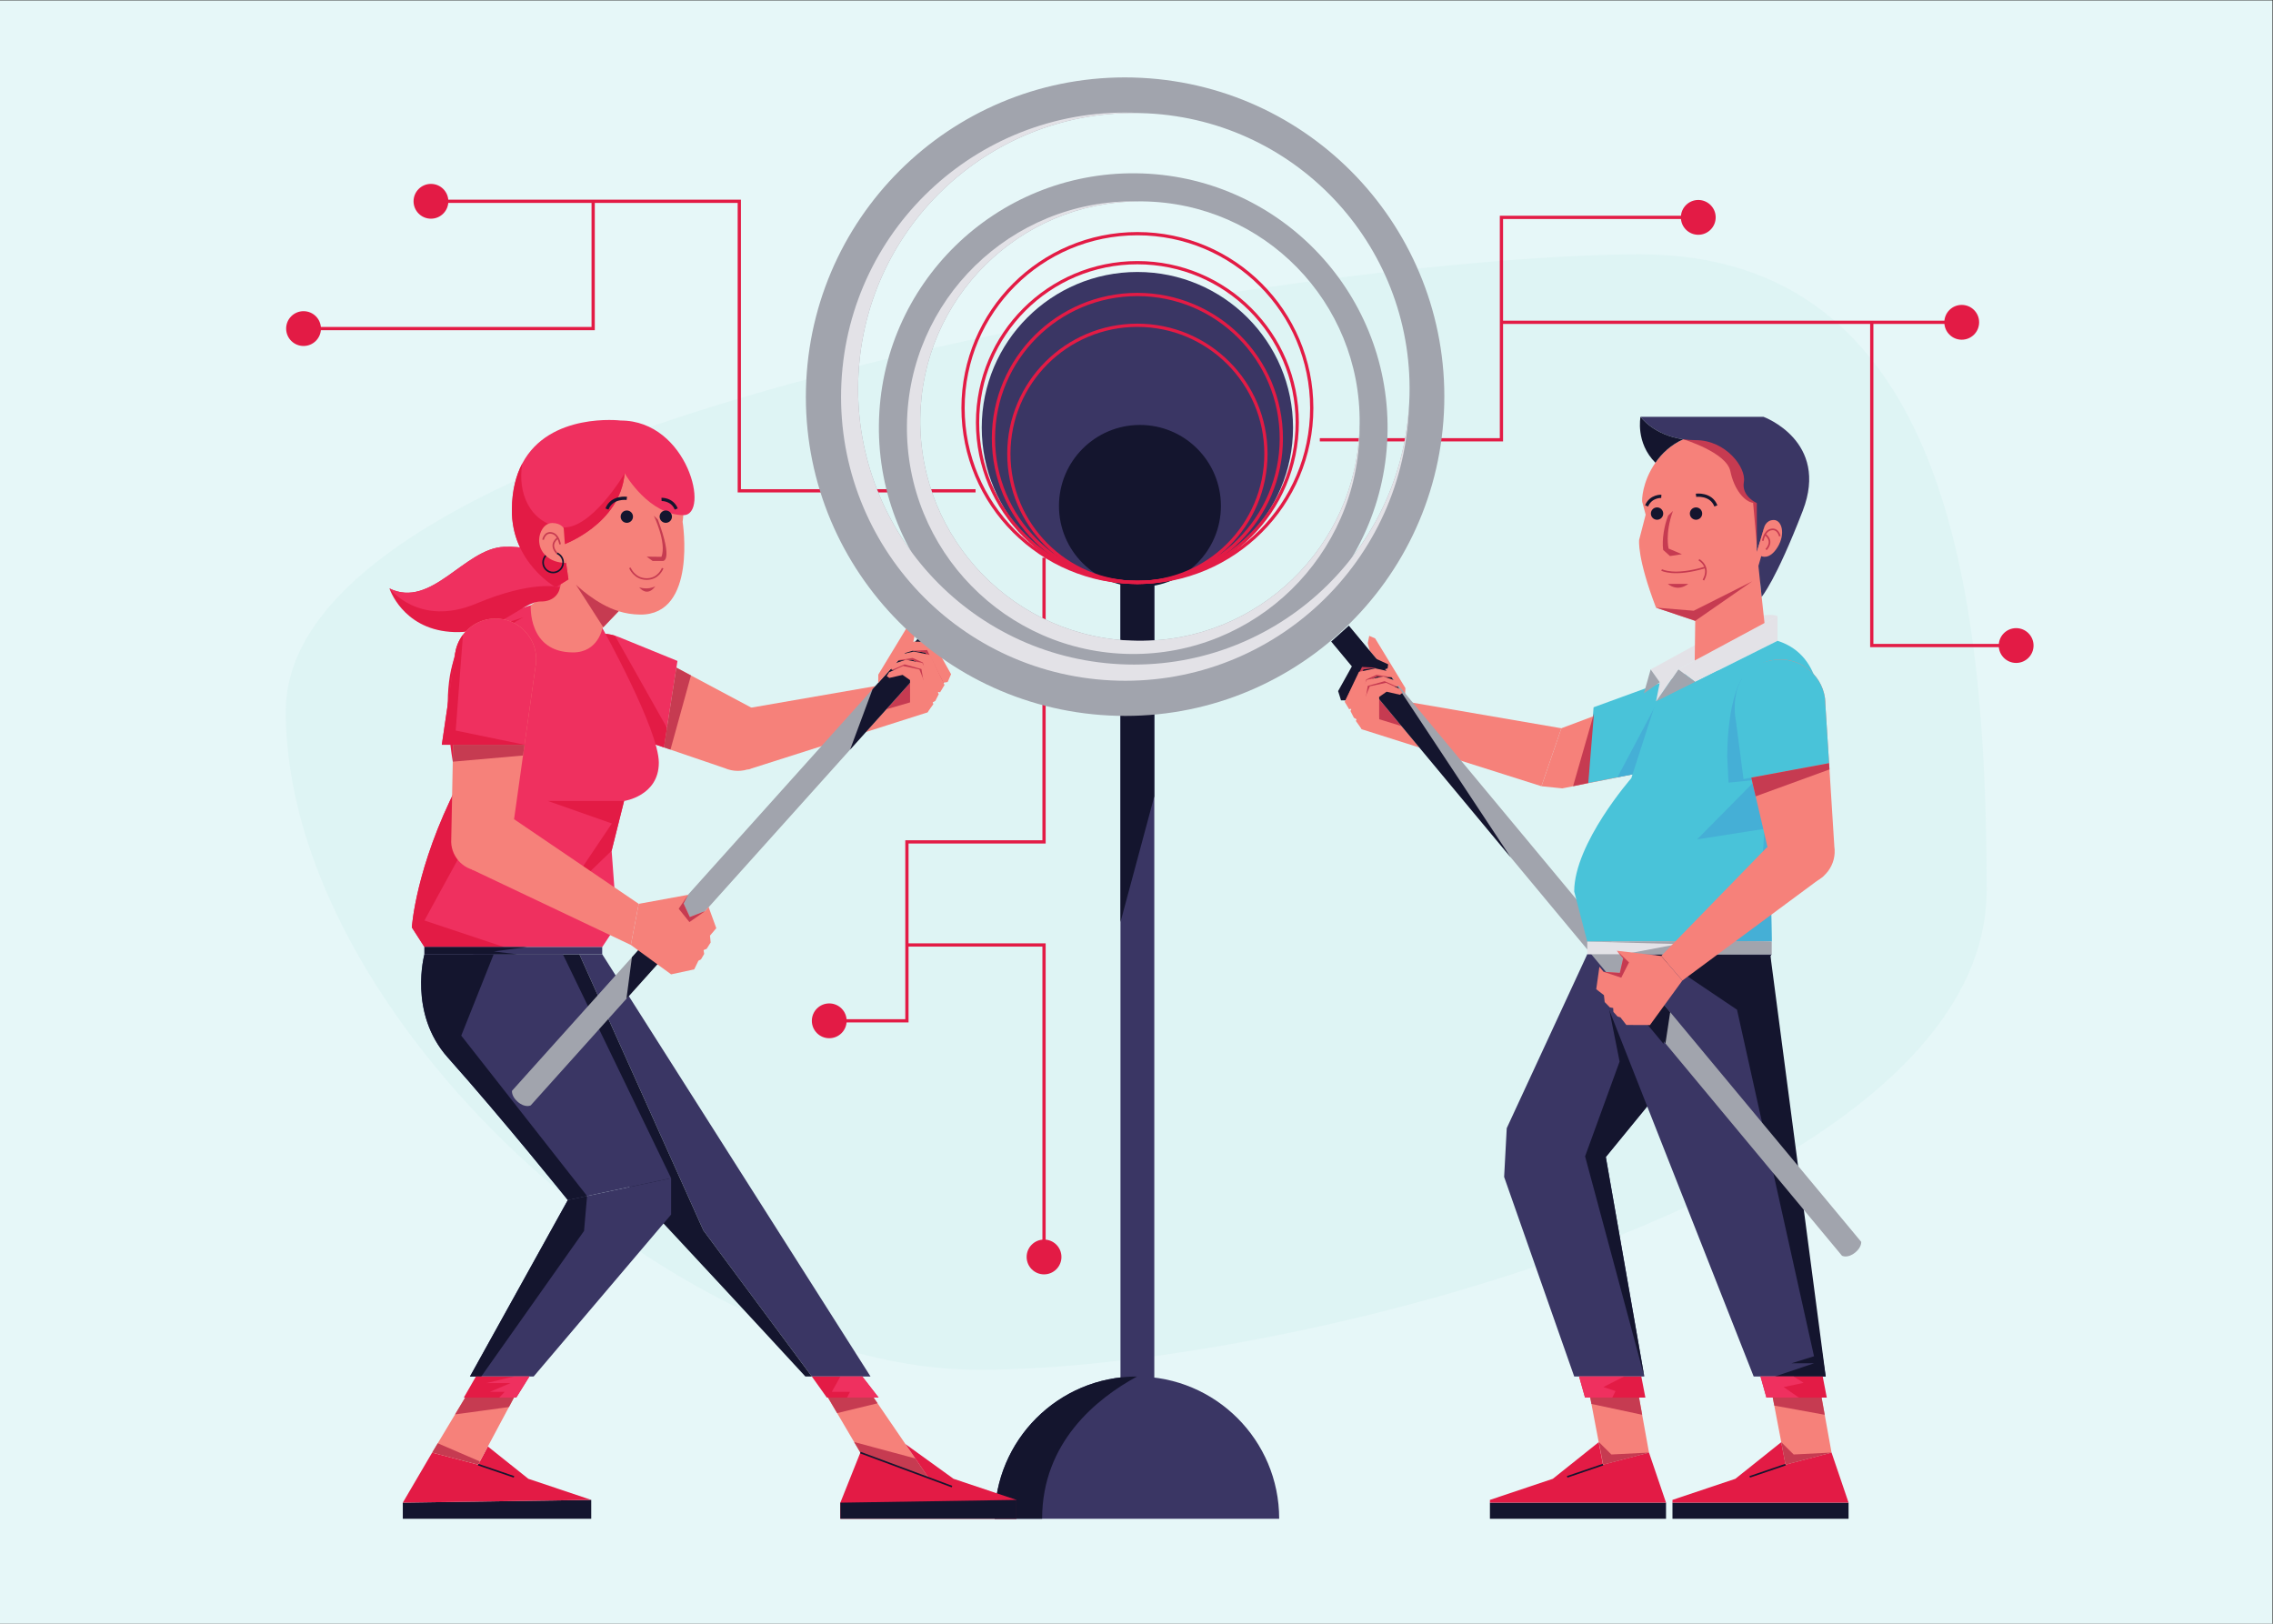 <?xml version="1.0" encoding="UTF-8" standalone="no"?>
<svg
   xmlns:dc="http://purl.org/dc/elements/1.1/"
   xmlns:cc="http://creativecommons.org/ns#"
   xmlns:rdf="http://www.w3.org/1999/02/22-rdf-syntax-ns#"
   xmlns:svg="http://www.w3.org/2000/svg"
   xmlns="http://www.w3.org/2000/svg"
   viewBox="0 0 933.333 666.667"
   height="666.667"
   width="933.333"
   xml:space="preserve"
   id="svg2"
   version="1.1"><rect x="0" y="0" width="933.333" height="666.667" fill="#333333" stroke="none"/><defs
     id="defs6" /><g
     transform="matrix(1.333,0,0,-1.333,0,666.667)"
     id="g10"><g
       transform="scale(0.1)"
       id="g12"><path
         id="path14"
         style="fill:#e6f7f8;fill-opacity:1;fill-rule:nonzero;stroke:none"
         d="M 7000,0 H 0 V 5000 H 7000 V 0" /><path
         id="path16"
         style="fill:#def4f4;fill-opacity:1;fill-rule:nonzero;stroke:none"
         d="M 6119.7,2259.67 C 6119.7,1320.75 3954.24,782 3015.33,782 2076.43,782 880.305,1871.69 880.305,2810.6 880.305,3749.51 4111.36,4218 5050.26,4218 5989.18,4218 6119.7,3198.58 6119.7,2259.67" /><path
         id="path18"
         style="fill:#3a3664;fill-opacity:1;fill-rule:nonzero;stroke:none"
         d="m 3503.61,632.262 v 0 c -28.76,0 -52.08,23.308 -52.08,52.078 v 2523.11 h 104.16 V 684.34 c 0,-28.77 -23.32,-52.078 -52.08,-52.078" /><path
         id="path20"
         style="fill:#3a3664;fill-opacity:1;fill-rule:nonzero;stroke:none"
         d="m 3940.39,323.301 h -876.4 c 0,242.051 196.15,438.211 438.2,438.211 h 0.38 c 241.77,-0.203 437.82,-196.25 437.82,-438.211" /><path
         id="path22"
         style="fill:#14152e;fill-opacity:1;fill-rule:nonzero;stroke:none"
         d="M 3555.69,3207.45 H 3451.53 V 2161.2 l 104.16,387.25 v 659" /><path
         id="path24"
         style="fill:#14152e;fill-opacity:1;fill-rule:nonzero;stroke:none"
         d="M 3502.57,761.512 C 3377.98,693.738 3210.16,558.602 3210.16,323.301 h -146.17 c 0,242.051 196.15,438.211 438.2,438.211 h 0.38" /><path
         id="path26"
         style="fill:#3a3664;fill-opacity:1;fill-rule:nonzero;stroke:none"
         d="m 3983.07,3684.07 c 0,-264.79 -214.66,-479.45 -479.46,-479.45 -264.78,0 -479.44,214.66 -479.44,479.45 0,264.8 214.66,479.46 479.44,479.46 264.8,0 479.46,-214.66 479.46,-479.46" /><path
         id="path28"
         style="fill:#14152e;fill-opacity:1;fill-rule:nonzero;stroke:none"
         d="m 3760.91,3442.97 c 0,-137.75 -111.68,-249.43 -249.44,-249.43 -137.75,0 -249.42,111.68 -249.42,249.43 0,137.75 111.67,249.42 249.42,249.42 137.76,0 249.44,-111.67 249.44,-249.42" /><path
         id="path30"
         style="fill:none;stroke:#e31b45;stroke-width:10;stroke-linecap:butt;stroke-linejoin:miter;stroke-miterlimit:10;stroke-dasharray:none;stroke-opacity:1"
         d="m 3899.58,3603.41 c 0,-218.68 -177.29,-395.96 -395.97,-395.96 -218.68,0 -395.95,177.28 -395.95,395.96 0,218.68 177.27,395.97 395.95,395.97 218.68,0 395.97,-177.29 395.97,-395.97 z" /><path
         id="path32"
         style="fill:none;stroke:#e31b45;stroke-width:10;stroke-linecap:butt;stroke-linejoin:miter;stroke-miterlimit:10;stroke-dasharray:none;stroke-opacity:1"
         d="m 3947,3650.84 c 0,-244.88 -198.5,-443.39 -443.39,-443.39 -244.87,0 -443.39,198.51 -443.39,443.39 0,244.87 198.52,443.38 443.39,443.38 244.89,0 443.39,-198.51 443.39,-443.38 z" /><path
         id="path34"
         style="fill:none;stroke:#e31b45;stroke-width:10;stroke-linecap:butt;stroke-linejoin:miter;stroke-miterlimit:10;stroke-dasharray:none;stroke-opacity:1"
         d="m 4040.66,3744.49 c 0,-296.6 -240.45,-537.04 -537.05,-537.04 -296.6,0 -537.05,240.44 -537.05,537.04 0,296.62 240.45,537.05 537.05,537.05 296.6,0 537.05,-240.43 537.05,-537.05 z" /><path
         id="path36"
         style="fill:none;stroke:#e31b45;stroke-width:10;stroke-linecap:butt;stroke-linejoin:miter;stroke-miterlimit:10;stroke-dasharray:none;stroke-opacity:1"
         d="m 3995.97,3699.81 c 0,-271.93 -220.43,-492.36 -492.36,-492.36 -271.91,0 -492.35,220.43 -492.35,492.36 0,271.91 220.44,492.35 492.35,492.35 271.93,0 492.36,-220.44 492.36,-492.35 z" /><path
         id="path38"
         style="fill:none;stroke:#e31b45;stroke-width:10;stroke-linecap:butt;stroke-linejoin:miter;stroke-miterlimit:10;stroke-dasharray:none;stroke-opacity:1"
         d="m 4065.57,3646.66 h 559.46 v 685.07 h 608.57" /><path
         id="path40"
         style="fill:none;stroke:#e31b45;stroke-width:10;stroke-linecap:butt;stroke-linejoin:miter;stroke-miterlimit:10;stroke-dasharray:none;stroke-opacity:1"
         d="M 4625.03,4008.52 H 6042.91" /><path
         id="path42"
         style="fill:none;stroke:#e31b45;stroke-width:10;stroke-linecap:butt;stroke-linejoin:miter;stroke-miterlimit:10;stroke-dasharray:none;stroke-opacity:1"
         d="m 5765.8,4008.52 v -995.57 h 444.76" /><path
         id="path44"
         style="fill:#e31b45;fill-opacity:1;fill-rule:nonzero;stroke:none"
         d="m 5284.98,4331.73 c 0,-29.61 -23.99,-53.6 -53.59,-53.6 -29.61,0 -53.61,23.99 -53.61,53.6 0,29.6 24,53.59 53.61,53.59 29.6,0 53.59,-23.99 53.59,-53.59" /><path
         id="path46"
         style="fill:#e31b45;fill-opacity:1;fill-rule:nonzero;stroke:none"
         d="m 6096.51,4008.52 c 0,-29.6 -23.99,-53.61 -53.6,-53.61 -29.6,0 -53.59,24.01 -53.59,53.61 0,29.6 23.99,53.59 53.59,53.59 29.61,0 53.6,-23.99 53.6,-53.59" /><path
         id="path48"
         style="fill:#e31b45;fill-opacity:1;fill-rule:nonzero;stroke:none"
         d="m 6264.15,3012.95 c 0,-29.6 -23.99,-53.6 -53.59,-53.6 -29.61,0 -53.61,24 -53.61,53.6 0,29.6 24,53.6 53.61,53.6 29.6,0 53.59,-24 53.59,-53.6" /><path
         id="path50"
         style="fill:none;stroke:#e31b45;stroke-width:10;stroke-linecap:butt;stroke-linejoin:miter;stroke-miterlimit:10;stroke-dasharray:none;stroke-opacity:1"
         d="m 3216.05,3283.45 v -875.3 h -422.38 v -551.1 h -239.25" /><path
         id="path52"
         style="fill:none;stroke:#e31b45;stroke-width:10;stroke-linecap:butt;stroke-linejoin:miter;stroke-miterlimit:10;stroke-dasharray:none;stroke-opacity:1"
         d="m 2793.67,2090.68 h 422.38 v -960.96" /><path
         id="path54"
         style="fill:none;stroke:#e31b45;stroke-width:10;stroke-linecap:butt;stroke-linejoin:miter;stroke-miterlimit:10;stroke-dasharray:none;stroke-opacity:1"
         d="m 3005.12,3489.51 h -727.79 v 891.74 h -938.58" /><path
         id="path56"
         style="fill:none;stroke:#e31b45;stroke-width:10;stroke-linecap:butt;stroke-linejoin:miter;stroke-miterlimit:10;stroke-dasharray:none;stroke-opacity:1"
         d="M 1827.19,4381.01 V 3989.19 H 935.051" /><path
         id="path58"
         style="fill:#e31b45;fill-opacity:1;fill-rule:nonzero;stroke:none"
         d="m 2608.02,1857.05 c 0,-29.6 -24,-53.6 -53.6,-53.6 -29.61,0 -53.6,24 -53.6,53.6 0,29.6 23.99,53.6 53.6,53.6 29.6,0 53.6,-24 53.6,-53.6" /><path
         id="path60"
         style="fill:#e31b45;fill-opacity:1;fill-rule:nonzero;stroke:none"
         d="m 3269.66,1129.72 c 0,-29.6 -24.01,-53.61 -53.61,-53.61 -29.59,0 -53.59,24.01 -53.59,53.61 0,29.6 24,53.59 53.59,53.59 29.6,0 53.61,-23.99 53.61,-53.59" /><path
         id="path62"
         style="fill:#e31b45;fill-opacity:1;fill-rule:nonzero;stroke:none"
         d="m 988.645,3989.19 c 0,-29.6 -23.997,-53.59 -53.594,-53.59 -29.613,0 -53.606,23.99 -53.606,53.59 0,29.61 23.993,53.6 53.606,53.6 29.597,0 53.594,-23.99 53.594,-53.6" /><path
         id="path64"
         style="fill:#e31b45;fill-opacity:1;fill-rule:nonzero;stroke:none"
         d="m 1381.11,4381.25 c 0,-29.61 -23.99,-53.6 -53.59,-53.6 -29.6,0 -53.6,23.99 -53.6,53.6 0,29.6 24,53.59 53.6,53.59 29.6,0 53.59,-23.99 53.59,-53.59" /><path
         id="path66"
         style="fill:#3a3664;fill-opacity:1;fill-rule:nonzero;stroke:none"
         d="m 2681.57,761.512 h -180.75 l -334.14,450.068 -381.94,850.45 h 70.33 l 826.5,-1300.518" /><path
         id="path68"
         style="fill:#14152e;fill-opacity:1;fill-rule:nonzero;stroke:none"
         d="m 2500.82,761.512 h -19.96 c 0,0 -782.03,849.208 -856.06,908.508 -215.73,172.97 -175.34,370.82 -170.68,390.4 l 8.08,1.61 h 322.54 l 381.94,-850.45 334.14,-450.068" /><path
         id="path70"
         style="fill:#e31b45;fill-opacity:1;fill-rule:nonzero;stroke:none"
         d="m 2500.8,761.5 46.26,-65 h 159.49 l -50.37,65 H 2500.8" /><path
         id="path72"
         style="fill:#ef305f;fill-opacity:1;fill-rule:nonzero;stroke:none"
         d="m 2656.18,761.5 h -67.57 l -26.21,-47.129 h 55.88 l -8.99,-17.871 h 97.26 l -50.37,65" /><path
         id="path74"
         style="fill:#a1a4ad;fill-opacity:1;fill-rule:nonzero;stroke:none"
         d="m 3519.22,4380.97 c 373.73,-4.28 673.27,-310.68 668.99,-684.48 -0.04,-3.33 -0.08,-6.67 -0.26,-10 -9.53,-369.06 -313.82,-663.24 -684.22,-659 -373.81,4.29 -673.27,310.75 -668.99,684.48 4.24,370.48 305.23,667.87 674.47,668.96 3.34,0.12 6.68,0.08 10.01,0.04 z m -19.41,86.5 c -432.7,4.95 -787.49,-341.72 -792.44,-774.43 -4.95,-432.64 341.81,-787.41 774.51,-792.36 432.64,-4.96 787.42,341.79 792.37,774.43 4.95,432.71 -341.8,787.41 -774.44,792.36" /><path
         id="path76"
         style="fill:#e3e2e7;fill-opacity:1;fill-rule:nonzero;stroke:none"
         d="m 4187.98,3676.09 c -4.41,-385.02 -320.08,-693.55 -705.11,-689.15 -385.03,4.41 -693.55,320.08 -689.15,705.11 4.41,385.03 320.08,693.56 705.11,689.15 3.48,-0.04 6.97,-0.07 10.38,-0.27 -369.24,-1.09 -670.23,-298.48 -674.47,-668.96 -4.28,-373.73 295.18,-680.19 668.99,-684.48 370.4,-4.24 674.69,289.94 684.22,659 0.11,-3.42 0.07,-6.91 0.03,-10.4" /><path
         id="path78"
         style="fill:#3a3664;fill-opacity:1;fill-rule:nonzero;stroke:none"
         d="m 2067.28,1372.37 -258.87,-54.92 -59.31,-12.55 c 0,0 -199.47,248.14 -369.87,439.25 -122.02,136.85 -71.75,317.88 -71.75,317.88 h 426.42 l 333.38,-689.66" /><path
         id="path80"
         style="fill:#3a3664;fill-opacity:1;fill-rule:nonzero;stroke:none"
         d="M 2067.28,1372.37 V 1260.24 L 1643.81,761.512 h -196.15 l 301.44,543.388 137.42,29.18 c 0.19,0 0.29,0 0.29,0 l 180.47,38.29" /><path
         id="path82"
         style="fill:#14152e;fill-opacity:1;fill-rule:nonzero;stroke:none"
         d="m 1808.41,1317.45 -59.31,-12.55 c 0,0 -199.47,248.14 -369.87,439.25 -122.02,136.85 -71.75,317.88 -71.75,317.88 h 213.26 l -99.88,-250.59 387.55,-493.99" /><path
         id="path84"
         style="fill:#14152e;fill-opacity:1;fill-rule:nonzero;stroke:none"
         d="M 1799.1,1209.89 1482.44,761.512 h -34.78 l 301.44,543.388 59.31,12.55 c 0.18,0 -9.31,-107.56 -9.31,-107.56" /><path
         id="path86"
         style="fill:#e31b45;fill-opacity:1;fill-rule:nonzero;stroke:none"
         d="m 1466.03,761.5 -37.31,-65 h 161.47 l 40.48,65 h -164.64" /><path
         id="path88"
         style="fill:#ef305f;fill-opacity:1;fill-rule:nonzero;stroke:none"
         d="m 1583.24,761.512 -85.41,-20.352 h 74.7 l -63.29,-26.789 h 45.61 l -17.1,-17.871 h 52.44 l 40.48,65 -47.43,0.012" /><path
         id="path90"
         style="fill:#f6817a;fill-opacity:1;fill-rule:nonzero;stroke:none"
         d="m 2366.54,2688.21 c -22.43,-51.6 -82.4,-75.26 -134,-52.93 l -187.5,63.96 38.58,245.57 229.98,-122.69 c 4.66,-2 9.04,-4.47 13.22,-7.04 l 13.49,-7.22 -1.04,-1.71 c 33.06,-28.32 45.52,-75.93 27.27,-117.94" /><path
         id="path92"
         style="fill:#ef305f;fill-opacity:1;fill-rule:nonzero;stroke:none"
         d="m 2086.86,2965.52 -3.24,-20.71 -38.58,-245.57 -227.13,77.45 c -6.46,1.71 -12.93,3.8 -19.2,6.55 -70.32,30.51 -102.64,112.24 -72.13,182.57 26.9,61.87 93.42,94.37 156.99,80.39 8.66,-1.89 17.21,-4.66 25.67,-8.26 l 177.62,-72.42" /><path
         id="path94"
         style="fill:#e31b45;fill-opacity:1;fill-rule:nonzero;stroke:none"
         d="m 2054.48,2759.36 -9.44,-60.12 -227.13,77.45 c -6.46,1.71 -12.93,3.8 -19.2,6.55 -70.32,30.51 -102.64,112.24 -72.13,182.57 26.9,61.87 93.42,94.37 156.99,80.39 l 10.73,-2.8 160.18,-284.04" /><path
         id="path96"
         style="fill:#c63b51;fill-opacity:1;fill-rule:nonzero;stroke:none"
         d="m 2083.62,2944.81 44.88,-23.94 -63.17,-228.55 -20.29,6.92 38.58,245.57" /><path
         id="path98"
         style="fill:#f6817a;fill-opacity:1;fill-rule:nonzero;stroke:none"
         d="m 2242.16,2809.2 677,117.42 -62.35,-119.69 -553.08,-176.16 -61.57,178.43" /><path
         id="path100"
         style="fill:#c63b51;fill-opacity:1;fill-rule:nonzero;stroke:none"
         d="m 2803.63,2898.34 7.72,-29.52 -7.99,-30.99 -73.15,-21.27 73.42,81.78" /><path
         id="path102"
         style="fill:#a1a4ad;fill-opacity:1;fill-rule:nonzero;stroke:none"
         d="M 2977.62,3092.11 1634.79,1596.57 c 0,0 -17.32,-9.14 -40.9,11.81 -19.02,16.89 -16.76,33.08 -16.76,33.08 l 1347.66,1500.92" /><path
         id="path104"
         style="fill:#14152e;fill-opacity:1;fill-rule:nonzero;stroke:none"
         d="m 2924.79,3142.38 -236.97,-263.92 -69.18,-186.14 358.98,399.79 -52.83,50.27" /><path
         id="path106"
         style="fill:#f6817a;fill-opacity:1;fill-rule:nonzero;stroke:none"
         d="m 2811.69,3016.41 9.57,45.42 -4.6,22.8 -18.23,-8.01 -92.91,-153.12 -0.33,-25.71 106.5,118.62" /><path
         id="path108"
         style="fill:#f6817a;fill-opacity:1;fill-rule:nonzero;stroke:none"
         d="m 2775.42,3006.95 1.73,-12.54 12.64,-4.07 21.37,6.5 40.21,-5.56 41.19,-95.16 26.6,4.41 10.52,24.15 -55.45,99.33 -59.21,1.06 -39.6,-18.12" /><path
         id="path110"
         style="fill:#c63b51;fill-opacity:1;fill-rule:nonzero;stroke:none"
         d="m 2811.16,2996.84 40.21,-5.56 41.19,-95.16 14.64,0.02 -51.28,102.85 -44.76,-2.15" /><path
         id="path112"
         style="fill:#f6817a;fill-opacity:1;fill-rule:nonzero;stroke:none"
         d="m 2754.83,2976.8 5.73,-10.07 49.5,2.64 31.95,-15.16 7.36,-22.51 18.8,-57.67 27.76,-5.08 13.55,22.54 -44.03,92.31 -50.48,10.66 -51.68,-11.57 -8.46,-6.09" /><path
         id="path114"
         style="fill:#c63b51;fill-opacity:1;fill-rule:nonzero;stroke:none"
         d="m 2760.56,2966.73 49.5,2.64 31.95,-15.16 7.36,-22.51 -6.51,28.88 -31.67,14.11 -50.63,-7.96" /><path
         id="path116"
         style="fill:#f6817a;fill-opacity:1;fill-rule:nonzero;stroke:none"
         d="m 2742.63,2945.8 4.66,-8.07 42,5.29 29.67,-11.37 35.47,-85.57 18.53,-8.14 8.27,4.56 10.52,20.83 -50.6,96.01 -50.86,10 -42.93,-14.41 -4.73,-9.13" /><path
         id="path118"
         style="fill:#c63b51;fill-opacity:1;fill-rule:nonzero;stroke:none"
         d="m 2747.29,2937.73 42,5.29 29.67,-11.37 35.47,-85.57 -16.1,94.51 -51.91,14.39 -39.13,-17.25" /><path
         id="path120"
         style="fill:#f6817a;fill-opacity:1;fill-rule:nonzero;stroke:none"
         d="m 2738.84,2930.68 43.03,19.3 50.28,-10.75 42.97,-106.64 -18.31,-25.66 -53.45,30.9 -0.1,68.68 -22.88,16.03 -41.01,-9.39 -7.88,5.68 7.35,11.85" /><path
         id="path122"
         style="fill:#14152e;fill-opacity:1;fill-rule:nonzero;stroke:none"
         d="m 2064.84,2184.64 42.33,-61.97 -177.46,-197.64 16.83,127.85 118.3,131.76" /><path
         id="path124"
         style="fill:#14152e;fill-opacity:1;fill-rule:nonzero;stroke:none"
         d="m 1821.23,381.469 v -58.168 h -580.46 v 49.609 l 580.46,8.559" /><path
         id="path126"
         style="fill:#e31b45;fill-opacity:1;fill-rule:nonzero;stroke:none"
         d="m 1821.23,381.469 -580.46,-8.559 90.47,154.34 141.7,-37.16 29.83,55.879 124.69,-99.5 193.77,-65" /><path
         id="path128"
         style="fill:#f6817a;fill-opacity:1;fill-rule:nonzero;stroke:none"
         d="M 1432.82,696.5 1331.25,527.199 1472.91,490.082 1583.24,696.5 h -150.42" /><path
         id="path130"
         style="fill:none;stroke:#14152e;stroke-width:5;stroke-linecap:butt;stroke-linejoin:miter;stroke-miterlimit:10;stroke-dasharray:none;stroke-opacity:1"
         d="m 1472.91,490.082 110.33,-37.633" /><path
         id="path132"
         style="fill:#c63b51;fill-opacity:1;fill-rule:nonzero;stroke:none"
         d="m 1583.24,696.5 h -150.42 l -31,-51.668 165.9,22.629 15.52,29.039" /><path
         id="path134"
         style="fill:#c63b51;fill-opacity:1;fill-rule:nonzero;stroke:none"
         d="m 1478.16,499.91 -129.7,55.988 -17.21,-28.699 141.69,-37.109 5.22,9.82" /><path
         id="path136"
         style="fill:#f6817a;fill-opacity:1;fill-rule:nonzero;stroke:none"
         d="M 2691.25,696.5 2859.83,449.871 2650.2,527.199 2550.6,696.5 h 140.65" /><path
         id="path138"
         style="fill:#e31b45;fill-opacity:1;fill-rule:nonzero;stroke:none"
         d="M 2650.2,527.199 2588.61,372.91 v -49.609 h 542.45 v 58.16 l -193.77,65.008 -148.22,106.929 70.76,-103.527 -209.63,77.328" /><path
         id="path140"
         style="fill:#c63b51;fill-opacity:1;fill-rule:nonzero;stroke:none"
         d="M 2691.25,696.5 H 2550.6 l 28.07,-47.73 124.54,30.23 -11.96,17.5" /><path
         id="path142"
         style="fill:#14152e;fill-opacity:1;fill-rule:nonzero;stroke:none"
         d="m 3131.06,381.461 -542.45,-8.551 v -49.609 h 542.45 v 58.16" /><path
         id="path144"
         style="fill:#c63b51;fill-opacity:1;fill-rule:nonzero;stroke:none"
         d="m 2631.09,559.66 19.11,-32.461 184.85,-68.617 24.78,-8.711 -40.49,59.25 -188.25,50.539" /><path
         id="path146"
         style="fill:none;stroke:#14152e;stroke-width:5;stroke-linecap:butt;stroke-linejoin:miter;stroke-miterlimit:10;stroke-dasharray:none;stroke-opacity:1"
         d="M 2650.2,527.199 2932.44,422.422" /><path
         id="path148"
         style="fill:#ef305f;fill-opacity:1;fill-rule:nonzero;stroke:none"
         d="m 2029.45,2652.1 c 0,-102.64 -107,-117.94 -107,-117.94 l -38.4,-153.19 16.92,-227.51 -45.9,-69.18 h -547.59 l -38.87,60.44 c 0,0 11.41,184.46 140.28,436.86 0,0 -90.4,453.5 74,506.72 l 168.88,54.08 203.86,-75.84 c 0,0 173.82,-311.8 173.82,-414.44" /><path
         id="path150"
         style="fill:#e31b45;fill-opacity:1;fill-rule:nonzero;stroke:none"
         d="m 1922.43,2534.16 h -234.72 l 197.08,-69.28 -159.45,-237.2 158.69,153.29 38.4,153.19" /><path
         id="path152"
         style="fill:#e31b45;fill-opacity:1;fill-rule:nonzero;stroke:none"
         d="m 1307.48,2166.09 245.38,-81.81 h -245.38 l -38.87,60.44 c 0,0 11.41,184.46 140.28,436.86 0,0 -99.22,419.29 65.18,472.51 l 139.71,46.48 c 0,0 -145.98,-65.48 -150.64,-205.75 -4.64,-140.27 83.45,-318.18 75.37,-318.18 -8.18,0 -231.03,-410.55 -231.03,-410.55" /><path
         id="path154"
         style="fill:#3a3664;fill-opacity:1;fill-rule:nonzero;stroke:none"
         d="m 1855.05,2062 h -547.59 v 22.27 h 547.59 V 2062" /><path
         id="path156"
         style="fill:#14152e;fill-opacity:1;fill-rule:nonzero;stroke:none"
         d="m 1623.47,2084.27 -102.11,-13.54 71.41,-8.7 h -285.29 l -0.02,22.24 h 316.01" /><path
         id="path158"
         style="fill:#f6817a;fill-opacity:1;fill-rule:nonzero;stroke:none"
         d="m 1971.67,3108.26 c -24.04,0.29 -46.08,4.08 -66.04,10.36 l -50,-52.08 c 0,0 -12.82,-74.79 -90.37,-74.79 -140.27,0 -130.29,145.21 -130.29,145.21 l 112.71,81.07 c -42.01,17.29 -135.42,78.4 -133.9,205.84 0.38,30.79 23.56,259.72 258.49,256.97 277.11,-3.23 230.45,-286.62 230.45,-286.62 0,0 45.72,-287.95 -131.05,-285.96" /><path
         id="path160"
         style="fill:#c63b51;fill-opacity:1;fill-rule:nonzero;stroke:none"
         d="m 2013.99,3413.09 c 0,0 40.1,-82.59 23.62,-126.88 l -45.62,0.54 18.46,-13.32 h 31.13 c 0,0 34.02,-3.58 -15.16,127.71 l -12.43,11.95" /><path
         id="path162"
         style="fill:#c63b51;fill-opacity:1;fill-rule:nonzero;stroke:none"
         d="m 1905.77,3118.84 -47.37,-49.63 -84.26,131.17 c 0,0 62.15,-60.78 131.63,-81.54" /><path
         id="path164"
         style="fill:#e31b45;fill-opacity:1;fill-rule:nonzero;stroke:none"
         d="m 1725.25,3192.36 c -4.94,-25.75 -26.23,-44.18 -58.92,-43.71 -59.02,0.85 -133.05,-105.2 -280.16,-93.51 -147.11,11.59 -186.45,133.61 -186.45,133.61 130,-63.48 230.92,123.26 352.38,128.12 121.45,4.84 151.48,-53.99 151.48,-53.99 19.39,-24.24 25.85,-49.7 21.67,-70.52" /><path
         id="path166"
         style="fill:#ef305f;fill-opacity:1;fill-rule:nonzero;stroke:none"
         d="m 1725.25,3192.36 c -3.51,1.05 -84.77,22.62 -257.63,-49.98 -176.77,-74.22 -267.9,46.37 -267.9,46.37 130,-63.48 230.92,123.26 352.38,128.12 121.45,4.84 151.48,-53.99 151.48,-53.99 19.39,-24.24 25.85,-49.7 21.67,-70.52" /><path
         id="path168"
         style="fill:#ef305f;fill-opacity:1;fill-rule:nonzero;stroke:none"
         d="m 2104.81,3414.55 c -105.01,1.24 -175.99,120.99 -180.37,128.49 l -0.19,0.38 C 1909.9,3386.14 1735.8,3323.8 1735.8,3323.8 l 15.21,-107.1 -38.97,-24.34 c 0,0 -137.13,75.94 -135.23,240.16 0.66,58.63 12.83,104.91 32.12,141.41 83.91,158.41 302.88,132.1 302.88,132.1 207.55,0 276.64,-292.52 193,-291.48" /><path
         id="path170"
         style="fill:#e31b45;fill-opacity:1;fill-rule:nonzero;stroke:none"
         d="m 1735.8,3323.8 15.21,-107.1 -38.97,-24.34 c 0,0 -137.13,75.94 -135.23,240.16 0.66,58.63 12.83,104.91 32.12,141.41 -15.97,-93.04 25.18,-183.04 117.55,-196.72 92.48,-13.68 197.77,166.21 197.77,166.21 C 1909.9,3386.14 1735.8,3323.8 1735.8,3323.8" /><path
         id="path172"
         style="fill:#14152e;fill-opacity:1;fill-rule:nonzero;stroke:none"
         d="m 1949.87,3409.89 c 0,-10.49 -8.51,-19 -19.01,-19 -10.5,0 -19,8.51 -19,19 0,10.5 8.5,19.02 19,19.02 10.5,0 19.01,-8.52 19.01,-19.02" /><path
         id="path174"
         style="fill:#14152e;fill-opacity:1;fill-rule:nonzero;stroke:none"
         d="m 2069.9,3409.89 c 0,-10.49 -8.51,-19 -19.01,-19 -10.5,0 -19.01,8.51 -19.01,19 0,10.5 8.51,19.02 19.01,19.02 10.5,0 19.01,-8.52 19.01,-19.02" /><path
         id="path176"
         style="fill:none;stroke:#14152e;stroke-width:10;stroke-linecap:butt;stroke-linejoin:miter;stroke-miterlimit:10;stroke-dasharray:none;stroke-opacity:1"
         d="m 1930.86,3466.25 c 0,0 -46.27,6.27 -61.19,-32.78" /><path
         id="path178"
         style="fill:none;stroke:#14152e;stroke-width:10;stroke-linecap:butt;stroke-linejoin:miter;stroke-miterlimit:10;stroke-dasharray:none;stroke-opacity:1"
         d="m 2037.77,3463.02 c 0,0 32.5,1.62 45.34,-29.55" /><path
         id="path180"
         style="fill:#f6817a;fill-opacity:1;fill-rule:nonzero;stroke:none"
         d="m 1744.28,3267.2 c -55.31,0.64 -83.99,34.88 -83.57,71.08 0.27,22.99 14.87,52.33 41.1,52.01 26.23,-0.3 34.6,-15.79 34.6,-15.79 l 7.87,-107.3" /><path
         id="path182"
         style="fill:none;stroke:#14152e;stroke-width:5;stroke-linecap:butt;stroke-linejoin:miter;stroke-miterlimit:10;stroke-dasharray:none;stroke-opacity:1"
         d="m 1715.64,3297.34 c 11.2,-4.65 19.07,-15.7 19.07,-28.57 0,-17.08 -13.85,-30.93 -30.93,-30.93 -17.08,0 -30.92,13.85 -30.92,30.93 0,8.15 3.15,15.56 8.29,21.07" /><path
         id="path184"
         style="fill:none;stroke:#c63b51;stroke-width:5;stroke-linecap:butt;stroke-linejoin:miter;stroke-miterlimit:10;stroke-dasharray:none;stroke-opacity:1"
         d="m 1725.22,3324.7 c 0,0 -4.03,29.58 -24.75,34.51 -22.54,5.36 -27.61,-20.39 -27.61,-20.39" /><path
         id="path186"
         style="fill:none;stroke:#c63b51;stroke-width:5;stroke-linecap:butt;stroke-linejoin:miter;stroke-miterlimit:10;stroke-dasharray:none;stroke-opacity:1"
         d="m 1718.53,3344.24 c 0,0 -29.23,-18.04 -3.38,-46.68" /><path
         id="path188"
         style="fill:none;stroke:#c63b51;stroke-width:5;stroke-linecap:butt;stroke-linejoin:miter;stroke-miterlimit:10;stroke-dasharray:none;stroke-opacity:1"
         d="m 1940.32,3252.28 c 0,0 13.59,-34.59 51.67,-34.59 37.46,0 49.25,33.54 49.25,33.54" /><path
         id="path190"
         style="fill:#c63b51;fill-opacity:1;fill-rule:nonzero;stroke:none"
         d="m 1968.82,3192.36 c 0,0 26.23,-9.6 49.61,3.24 0,0 -21.38,-35.54 -49.61,-3.24" /><path
         id="path192"
         style="fill:#f6817a;fill-opacity:1;fill-rule:nonzero;stroke:none"
         d="m 1651.42,2961.22 c 5.13,69.1 -46.72,129.31 -115.83,134.46 -69.12,5.15 -129.31,-46.69 -134.46,-115.81 -0.33,-4.51 -0.4,-8.97 -0.26,-13.38 l -10.82,-548.98 c -3.77,-50.68 34.26,-94.82 84.94,-98.6 41.32,-3.08 78.27,21.62 92.57,58.31 l 1.81,-0.41 1.58,11.25 c 1.28,5.1 2.23,10.34 2.64,15.77 0.09,1.25 0.04,2.48 0.09,3.72 l 75.65,538.78 c 0.94,4.87 1.71,9.81 2.09,14.89" /><path
         id="path194"
         style="fill:#ef305f;fill-opacity:1;fill-rule:nonzero;stroke:none"
         d="m 1651.41,2961.24 -2.09,-14.91 -33.55,-239.01 h -254.78 l 40.1,272.55 c 1.9,24.99 10.93,47.71 25.09,66.33 v 0.1 c 24.9,32.78 65.28,52.65 109.39,49.41 69.18,-5.22 120.97,-65.38 115.84,-134.47" /><path
         id="path196"
         style="fill:#e31b45;fill-opacity:1;fill-rule:nonzero;stroke:none"
         d="m 1615.77,2707.32 h -254.78 l 40.1,272.55 c 1.9,24.99 10.93,47.71 25.09,66.33 l -22.43,-295.08 212.02,-43.8" /><path
         id="path198"
         style="fill:#c63b51;fill-opacity:1;fill-rule:nonzero;stroke:none"
         d="m 1395.76,2707.32 -1.02,-52.12 216.38,19.02 4.65,33.1 h -220.01" /><path
         id="path200"
         style="fill:#f6817a;fill-opacity:1;fill-rule:nonzero;stroke:none"
         d="m 1583.57,2478.03 383.91,-260.68 -24.17,-126.67 -490.23,232.57 130.49,154.78" /><path
         id="path202"
         style="fill:#f6817a;fill-opacity:1;fill-rule:nonzero;stroke:none"
         d="m 1967.48,2217.35 152.34,27.82 -14.19,-26.88 19.29,-41.68 47.12,18.31 10.57,13.05 23.84,-65.59 -19.38,-22.87 2.03,-21.29 -12.24,-19.33 -9.51,-3.98 1.79,-11.84 -9.58,-16.46 -8.18,-4.55 -12.94,-26.59 -71.13,-15.3 -124,90.51" /><path
         id="path204"
         style="fill:#c63b51;fill-opacity:1;fill-rule:nonzero;stroke:none"
         d="m 2172.04,2194.92 -48.34,-33.72 -33.05,41.11 29.17,42.86 -14.19,-26.88 19.29,-41.68 47.12,18.31" /><path
         id="path206"
         style="fill:#3a3664;fill-opacity:1;fill-rule:nonzero;stroke:none"
         d="m 4889.4,2062.13 -248.04,-535.8 -8.02,-150.14 215.86,-614.69 h 215.83 l -118.47,676.04 510.93,624.59 H 4889.4" /><path
         id="path208"
         style="fill:#14152e;fill-opacity:1;fill-rule:nonzero;stroke:none"
         d="m 5457.49,2062.13 h -534.45 l 65.99,-330.53 -106.32,-291.94 182.32,-678.16 -118.47,676.04 510.93,624.59" /><path
         id="path210"
         style="fill:#e31b45;fill-opacity:1;fill-rule:nonzero;stroke:none"
         d="m 4864.32,761.5 18.24,-65 h 185.89 l -12.54,65 h -191.59" /><path
         id="path212"
         style="fill:#ef305f;fill-opacity:1;fill-rule:nonzero;stroke:none"
         d="M 5002.87,761.5 4939,729 4976.64,716.641 4966.39,696.5 h -83.83 l -18.24,65 h 138.55" /><path
         id="path214"
         style="fill:#a1a4ad;fill-opacity:1;fill-rule:nonzero;stroke:none"
         d="m 3535.12,4652.12 c 468.5,-23.45 829.33,-422.21 805.88,-890.81 -0.21,-4.19 -0.42,-8.37 -0.82,-12.54 -29.81,-462.37 -425.67,-816.59 -889.99,-793.35 -468.61,23.46 -829.34,422.31 -805.89,890.81 23.25,464.43 415.12,822.84 878.26,806.33 4.19,-0.02 8.38,-0.24 12.56,-0.44 z m -20.16,109.42 c -542.44,27.16 -1004.16,-390.45 -1031.31,-932.89 -27.15,-542.35 390.56,-1004.07 933,-1031.22 542.34,-27.15 1004.06,390.55 1031.21,932.9 27.16,542.44 -390.55,1004.06 -932.9,1031.21" /><path
         id="path216"
         style="fill:#e3e2e7;fill-opacity:1;fill-rule:nonzero;stroke:none"
         d="m 4339.72,3735.74 c -24.16,-482.66 -434.99,-854.32 -917.66,-830.16 -482.67,24.16 -854.33,434.99 -830.17,917.65 24.16,482.67 434.99,854.33 917.66,830.17 4.38,-0.22 8.74,-0.44 13.01,-0.84 -463.14,16.51 -855.01,-341.9 -878.26,-806.33 -23.45,-468.5 337.28,-867.35 805.89,-890.81 464.32,-23.24 860.18,330.98 889.99,793.35 -0.02,-4.29 -0.24,-8.65 -0.46,-13.03" /><path
         id="path218"
         style="fill:#3a3664;fill-opacity:1;fill-rule:nonzero;stroke:none"
         d="m 5453.34,2059.84 3.22,-205.9 167.37,-1092.44 h -221.9 l -512.63,1300.63 563.94,-2.29" /><path
         id="path220"
         style="fill:#14152e;fill-opacity:1;fill-rule:nonzero;stroke:none"
         d="m 5453.34,2059.84 -356.52,2.29 253.87,-170.87 237.2,-1067.408 -69.56,-21.672 h 69.56 L 5467.01,761.5 h 156.92 l -170.59,1298.34" /><path
         id="path222"
         style="fill:#e31b45;fill-opacity:1;fill-rule:nonzero;stroke:none"
         d="m 5423.12,761.5 18.24,-65 h 185.89 l -12.54,65 h -191.59" /><path
         id="path224"
         style="fill:#ef305f;fill-opacity:1;fill-rule:nonzero;stroke:none"
         d="m 5525.19,761.5 30.78,-19.48 -61.59,-13.02 47.05,-32.5 h -100.07 l -18.24,65 h 102.07" /><path
         id="path226"
         style="fill:#f6817a;fill-opacity:1;fill-rule:nonzero;stroke:none"
         d="m 5611.27,696.5 30.59,-169.301 -141.67,-37.117 -39.35,206.418 h 150.43" /><path
         id="path228"
         style="fill:#14152e;fill-opacity:1;fill-rule:nonzero;stroke:none"
         d="m 5694.34,372.91 v -49.609 h -542.46 v 49.609 h 542.46" /><path
         id="path230"
         style="fill:#e31b45;fill-opacity:1;fill-rule:nonzero;stroke:none"
         d="m 5694.34,372.91 h -542.46 v 8.559 l 193.77,65 141.31,112.801 13.22,-69.18 141.7,37.16 52.46,-154.34" /><path
         id="path232"
         style="fill:none;stroke:#14152e;stroke-width:5;stroke-linecap:butt;stroke-linejoin:miter;stroke-miterlimit:10;stroke-dasharray:none;stroke-opacity:1"
         d="M 5500.19,490.082 5389.85,452.449" /><path
         id="path234"
         style="fill:#c63b51;fill-opacity:1;fill-rule:nonzero;stroke:none"
         d="m 5460.84,696.5 4.7,-24.609 155.28,-28.262 -9.55,52.871 h -150.43" /><path
         id="path236"
         style="fill:#c63b51;fill-opacity:1;fill-rule:nonzero;stroke:none"
         d="m 5486.96,559.27 38.23,-37.918 116.69,5.898 -141.69,-37.168 -13.23,69.188" /><path
         id="path238"
         style="fill:#f6817a;fill-opacity:1;fill-rule:nonzero;stroke:none"
         d="m 4898.53,696.5 39.34,-206.418 141.67,37.117 -30.58,169.301 h -150.43" /><path
         id="path240"
         style="fill:#14152e;fill-opacity:1;fill-rule:nonzero;stroke:none"
         d="m 5132.02,372.91 v -49.609 h -542.46 v 49.609 h 542.46" /><path
         id="path242"
         style="fill:#e31b45;fill-opacity:1;fill-rule:nonzero;stroke:none"
         d="m 5132.02,372.91 h -542.46 v 8.559 l 193.78,65 141.32,112.801 13.2,-69.18 141.7,37.16 52.46,-154.34" /><path
         id="path244"
         style="fill:none;stroke:#14152e;stroke-width:5;stroke-linecap:butt;stroke-linejoin:miter;stroke-miterlimit:10;stroke-dasharray:none;stroke-opacity:1"
         d="M 4937.87,490.082 4827.54,452.449" /><path
         id="path246"
         style="fill:#c63b51;fill-opacity:1;fill-rule:nonzero;stroke:none"
         d="m 5048.96,696.5 h -150.43 l 3.72,-19.5 156.26,-33.371 -9.55,52.871" /><path
         id="path248"
         style="fill:#c63b51;fill-opacity:1;fill-rule:nonzero;stroke:none"
         d="m 4925.41,559.27 38.21,-37.918 116.7,5.898 -141.69,-37.168 -13.22,69.188" /><path
         id="path250"
         style="fill:#f6817a;fill-opacity:1;fill-rule:nonzero;stroke:none"
         d="m 4748.3,2579.61 64.24,-6.62 293.99,58.46 167.78,60.98 38.86,147.98 -28.12,51.32 -98.46,7.99 -376.97,-141.59 -61.32,-178.52" /><path
         id="path252"
         style="fill:#49c3d9;fill-opacity:1;fill-rule:nonzero;stroke:none"
         d="m 5295.79,2668.88 c -7.13,-2.09 -14.35,-3.62 -21.48,-4.56 l -381.27,-74.7 c -0.29,-0.1 -0.38,-0.1 -0.48,-0.1 -2.95,0 16.3,233.22 16.3,233.22 l 307.66,112.23 6.09,1.71 c 71.56,17.87 145.21,-23.66 166.6,-95.13 21.85,-73.45 -19.96,-150.72 -93.42,-172.67" /><path
         id="path254"
         style="fill:#c63b51;fill-opacity:1;fill-rule:nonzero;stroke:none"
         d="m 4910.01,2803.57 -64.36,-223.96 46.91,9.91 z" /><path
         id="path256"
         style="fill:#45afd6;fill-opacity:1;fill-rule:nonzero;stroke:none"
         d="m 5107.05,2841.93 -124.69,-234.81 240.56,47.13 -39.75,124.58 -76.12,63.1" /><path
         id="path258"
         style="fill:#f6817a;fill-opacity:1;fill-rule:nonzero;stroke:none"
         d="m 4809.62,2758.13 -677.18,116.45 62.53,-119.6 553.33,-175.37 61.32,178.52" /><path
         id="path260"
         style="fill:#c63b51;fill-opacity:1;fill-rule:nonzero;stroke:none"
         d="m 4248.37,2847.82 -8.03,-30.88 8.03,-30.98 69.03,-21.17 -69.03,83.03" /><path
         id="path262"
         style="fill:#f6817a;fill-opacity:1;fill-rule:nonzero;stroke:none"
         d="m 4224.42,2978.48 -11.16,41.55 4.56,22.8 18.24,-7.98 93.14,-152.99 -1.98,-39.59 -102.8,136.21" /><path
         id="path264"
         style="fill:#a1a4ad;fill-opacity:1;fill-rule:nonzero;stroke:none"
         d="M 4100.75,3025.3 5673.97,1133.59 c 0,0 16.96,-9.8 41.33,10.23 19.65,16.14 18.02,32.4 18.02,32.4 l -1578.3,1897.81 -54.27,-48.73" /><path
         id="path266"
         style="fill:#14152e;fill-opacity:1;fill-rule:nonzero;stroke:none"
         d="m 4155.02,3074.03 -54.27,-48.73 552.97,-664.92 -369.59,558.42 -129.11,155.23" /><path
         id="path268"
         style="fill:#14152e;fill-opacity:1;fill-rule:nonzero;stroke:none"
         d="m 4276.07,2955.12 -1.7,-12.55 -12.64,-4.08 -21.39,6.46 -40.19,-5.6 -41.06,-95.23 h -28.22 l -8.94,28.51 55.31,99.4 59.21,1.15 39.62,-18.06" /><path
         id="path270"
         style="fill:#c63b51;fill-opacity:1;fill-rule:nonzero;stroke:none"
         d="m 4240.34,2944.95 -40.19,-5.6 -41.06,-95.23 h -14.64 l 51.14,102.92 44.75,-2.09" /><path
         id="path272"
         style="fill:#f6817a;fill-opacity:1;fill-rule:nonzero;stroke:none"
         d="m 4296.7,2924.99 -5.7,-10.07 -49.52,2.56 -31.93,-15.2 -7.31,-22.52 -18.72,-57.69 -27.76,-5.13 -13.58,22.52 43.89,92.38 50.47,10.73 51.7,-11.49 8.46,-6.09" /><path
         id="path274"
         style="fill:#c63b51;fill-opacity:1;fill-rule:nonzero;stroke:none"
         d="m 4291,2914.92 -49.52,2.56 -31.93,-15.2 -7.31,-22.52 6.46,28.88 31.64,14.16 50.66,-7.88" /><path
         id="path276"
         style="fill:#f6817a;fill-opacity:1;fill-rule:nonzero;stroke:none"
         d="m 4308.96,2894.01 -4.65,-8.07 -42.02,5.22 -29.64,-11.4 -35.36,-85.63 -18.52,-8.16 -8.27,4.55 -10.56,20.81 50.47,96.08 50.84,10.07 42.96,-14.34 4.75,-9.13" /><path
         id="path278"
         style="fill:#c63b51;fill-opacity:1;fill-rule:nonzero;stroke:none"
         d="m 4304.31,2885.94 -42.02,5.22 -29.64,-11.4 -35.36,-85.63 15.97,94.53 51.89,14.48 39.16,-17.2" /><path
         id="path280"
         style="fill:#f6817a;fill-opacity:1;fill-rule:nonzero;stroke:none"
         d="m 4312.75,2878.9 -43.04,19.25 -50.28,-10.83 -42.81,-106.7 18.35,-25.64 53.4,30.98 v 68.69 l 22.86,16.04 41.03,-9.33 7.86,5.69 -7.37,11.85" /><path
         id="path282"
         style="fill:#14152e;fill-opacity:1;fill-rule:nonzero;stroke:none"
         d="m 5144.86,1883.81 -14.61,-96.43 -93.69,112.66 53.16,50.08 55.14,-66.31" /><path
         id="path284"
         style="fill:#14152e;fill-opacity:1;fill-rule:nonzero;stroke:none"
         d="m 5139.03,1882.34 -14.61,-96.43 -93.69,112.66 53.17,50.07 55.13,-66.3" /><path
         id="path286"
         style="fill:#e3e2e7;fill-opacity:1;fill-rule:nonzero;stroke:none"
         d="m 5475.57,3103.89 v -76.41 l -253.56,-126.68 -52.08,38.87 305.64,164.22" /><path
         id="path288"
         style="fill:#a1a4ad;fill-opacity:1;fill-rule:nonzero;stroke:none"
         d="m 5222.01,2900.8 -120.79,-60.34 68.71,99.21 z" /><path
         id="path290"
         style="fill:#e3e2e7;fill-opacity:1;fill-rule:nonzero;stroke:none"
         d="m 5475.57,3103.89 -305.64,-164.22 -68.71,-99.21 11.7,59.3 -28.23,39.63 137.32,75.17 c 0,0 181.13,114.04 253.56,89.33" /><path
         id="path292"
         style="fill:#a1a4ad;fill-opacity:1;fill-rule:nonzero;stroke:none"
         d="m 5112.92,2899.76 -49.04,-34.21 20.81,73.84 z" /><path
         id="path294"
         style="fill:#49c3d9;fill-opacity:1;fill-rule:nonzero;stroke:none"
         d="m 5605.57,2798.26 -153.48,-358.08 5.42,-339.09 h -568.12 l -40.19,154.34 c 0,148.25 175.91,348.97 175.91,348.97 l 76.11,236.06 120.79,60.34 253.56,126.68 c 149.39,-46.76 130,-229.22 130,-229.22" /><path
         id="path296"
         style="fill:#45afd6;fill-opacity:1;fill-rule:nonzero;stroke:none"
         d="m 5605.57,2798.26 -377.78,-382.41 207.57,32.5 -18.68,-275.41 -248.17,-71.8 289,-0.05 -5.42,339.09 153.48,358.08" /><path
         id="path298"
         style="fill:#e3e2e7;fill-opacity:1;fill-rule:nonzero;stroke:none"
         d="M 5457.49,2062.13 H 4889.4 v 38.96 h 568.09 v -38.96" /><path
         id="path300"
         style="fill:#a1a4ad;fill-opacity:1;fill-rule:nonzero;stroke:none"
         d="m 5457.49,2101.09 c -7.59,3.42 -568.09,0 -568.09,0 l 279.11,-7.69 -165.93,-31.27 h 454.91 v 38.96" /><path
         id="path302"
         style="fill:#f6817a;fill-opacity:1;fill-rule:nonzero;stroke:none"
         d="m 5422.06,3206.62 c -0.1,-0.18 -0.18,-0.28 -0.18,-0.28 l 4.74,-43.43 8.74,-80.59 -214.96,-115.56 1.62,122.25 -120.8,40.64 c -59.2,154.62 -51.99,208.79 -51.99,208.79 l 20.07,77.48 -10.65,39.78 c -1.24,3.8 -0.66,60.54 40.68,120.32 19.58,28.22 47.13,54.73 85.72,72.22 28.22,12.74 62.34,20.53 103.49,20.53 168.39,0 223.99,-130.48 228.75,-222.38 0.76,-12.74 0.46,-24.61 -0.67,-35.35 -8.84,-86.29 -89.8,-197.86 -94.56,-204.42" /><path
         id="path304"
         style="fill:#c63b51;fill-opacity:1;fill-rule:nonzero;stroke:none"
         d="m 5517.29,3446.39 c -33.93,-64.24 -105.59,-122.21 -105.59,-122.21 l -11.4,128.29 c -25.66,3.43 -58.16,39.35 -70.13,97.51 -11.99,58.16 -145.12,98.26 -145.12,98.26 28.22,12.74 62.34,20.53 103.49,20.53 168.39,0 223.99,-130.48 228.75,-222.38" /><path
         id="path306"
         style="fill:#c63b51;fill-opacity:1;fill-rule:nonzero;stroke:none"
         d="m 5222.01,3088.97 175.43,121.73 -180.04,-90.56 -116.16,9.5 120.77,-40.67" /><path
         id="path308"
         style="fill:#c63b51;fill-opacity:1;fill-rule:nonzero;stroke:none"
         d="m 5153.32,3427.43 -14.75,-14.3 c -11.73,-28.65 -19.66,-74.32 -15.39,-105.63 l 21.1,-18.95 36.64,5.65 -40.99,17.46 c 0,0 -11.62,46.33 13.39,115.77" /><path
         id="path310"
         style="fill:#c63b51;fill-opacity:1;fill-rule:nonzero;stroke:none"
         d="m 5137.8,3202.82 c 0,0 27.53,-26.51 62.9,0" /><path
         id="path312"
         style="fill:none;stroke:#c63b51;stroke-width:5;stroke-linecap:butt;stroke-linejoin:miter;stroke-miterlimit:10;stroke-dasharray:none;stroke-opacity:1"
         d="m 5118.42,3245.77 c 0,0 37.7,-21.14 132.84,7.41" /><path
         id="path314"
         style="fill:none;stroke:#c63b51;stroke-width:5;stroke-linecap:butt;stroke-linejoin:miter;stroke-miterlimit:10;stroke-dasharray:none;stroke-opacity:1"
         d="m 5233.29,3277.13 c 0,0 37.7,-20.44 13.74,-62.71" /><path
         id="path316"
         style="fill:#3a3664;fill-opacity:1;fill-rule:nonzero;stroke:none"
         d="m 5553.12,3427.76 c -83.26,-215.53 -126.5,-264.85 -126.5,-264.85 l -4.56,43.71 -5.42,51.6 8.74,30.23 8.56,87.23 -22.24,-75.26 v 151.29 c 0,0 -47.89,20.53 -39.91,65.01 7.98,44.47 -55.7,128.87 -148.16,128.87 -13.78,0 -26.61,0.94 -38.58,2.65 -91.81,13.02 -131.62,69.19 -131.62,69.19 h 378.8 c 0,0 204.13,-74.13 120.89,-289.67" /><path
         id="path318"
         style="fill:#14152e;fill-opacity:1;fill-rule:nonzero;stroke:none"
         d="m 5185.05,3648.24 c -38.59,-17.49 -66.14,-44 -85.72,-72.22 -61.97,61.96 -45.9,141.41 -45.9,141.41 0,0 39.81,-56.17 131.62,-69.19" /><path
         id="path320"
         style="fill:#f6817a;fill-opacity:1;fill-rule:nonzero;stroke:none"
         d="m 5425.4,3288.44 c 0,0 24.8,-13.68 50.18,27.37 25.37,41.06 13.11,83.82 -11.69,83.82 -24.81,0 -29.94,-23.95 -29.94,-23.95 l -22.24,-75.26 13.69,-11.98" /><path
         id="path322"
         style="fill:none;stroke:#c63b51;stroke-width:5;stroke-linecap:butt;stroke-linejoin:miter;stroke-miterlimit:10;stroke-dasharray:none;stroke-opacity:1"
         d="m 5430.12,3335.6 c 0,0 4.04,29.57 24.75,34.5 22.54,5.36 27.62,-20.39 27.62,-20.39" /><path
         id="path324"
         style="fill:none;stroke:#c63b51;stroke-width:5;stroke-linecap:butt;stroke-linejoin:miter;stroke-miterlimit:10;stroke-dasharray:none;stroke-opacity:1"
         d="m 5436.82,3355.13 c 0,0 29.22,-18.03 3.39,-46.68" /><path
         id="path326"
         style="fill:#14152e;fill-opacity:1;fill-rule:nonzero;stroke:none"
         d="m 5205.39,3419.4 c 0,-10.49 8.52,-19.01 19,-19.01 10.51,0 19.02,8.52 19.02,19.01 0,10.49 -8.51,19.01 -19.02,19.01 -10.48,0 -19,-8.52 -19,-19.01" /><path
         id="path328"
         style="fill:none;stroke:#14152e;stroke-width:10;stroke-linecap:butt;stroke-linejoin:miter;stroke-miterlimit:10;stroke-dasharray:none;stroke-opacity:1"
         d="m 5224.39,3475.75 c 0,0 46.28,6.27 61.21,-32.78" /><path
         id="path330"
         style="fill:#14152e;fill-opacity:1;fill-rule:nonzero;stroke:none"
         d="m 5085.36,3419.4 c 0,-10.49 8.52,-19.01 19.02,-19.01 10.49,0 19,8.52 19,19.01 0,10.49 -8.51,19.01 -19,19.01 -10.5,0 -19.02,-8.52 -19.02,-19.01" /><path
         id="path332"
         style="fill:none;stroke:#14152e;stroke-width:10;stroke-linecap:butt;stroke-linejoin:miter;stroke-miterlimit:10;stroke-dasharray:none;stroke-opacity:1"
         d="m 5117.49,3472.52 c 0,0 -32.51,1.62 -45.33,-29.55" /><path
         id="path334"
         style="fill:#f6817a;fill-opacity:1;fill-rule:nonzero;stroke:none"
         d="m 5564.37,2278.39 c -45.36,-6.61 -88.07,17.8 -106.59,57.22 l -63.12,270.5 -43.21,185.46 c -0.26,0.91 -0.59,1.92 -0.83,2.82 -1.6,5.51 -2.89,11.18 -3.76,16.98 -1.43,9.9 -0.5,36.57 0.02,40.14 8.67,59.15 55.23,108.12 117.46,117.15 75.87,11.07 146.33,-41.52 157.31,-117.38 1.02,-6.78 1.21,-13.34 1.21,-19.86 l 11.44,-180.81 16.22,-256.92 c 8.07,-55.64 -30.51,-107.22 -86.15,-115.3" /><path
         id="path336"
         style="fill:#45afd6;fill-opacity:1;fill-rule:nonzero;stroke:none"
         d="m 5365.78,2910.45 c 0,0 -43.52,-56.86 -45.3,-239 l 4.2,-80.82 71.9,7.24 -30.8,312.58" /><path
         id="path338"
         style="fill:#49c3d9;fill-opacity:1;fill-rule:nonzero;stroke:none"
         d="m 5634.3,2650.61 -239.64,-44.5 -23.9,-4.47 -23.42,179.02 c 0,0 -36.45,167.04 117,188 75.95,10.38 146.33,-41.52 157.31,-117.38 l 1.21,-19.86 11.44,-180.81" /><path
         id="path340"
         style="fill:#c63b51;fill-opacity:1;fill-rule:nonzero;stroke:none"
         d="m 5634.3,2650.61 -239.64,-44.5 13.46,-57.66 227.4,82.89 -1.22,19.27" /><path
         id="path342"
         style="fill:#f6817a;fill-opacity:1;fill-rule:nonzero;stroke:none"
         d="m 5117.15,2056.84 -136.56,16.02 19.43,-23.37 -10.26,-44.76 -49.94,3.15 -12.98,15.63 -9.79,-69.09 23.68,-18.38 2.4,-21.25 15.97,-16.4 10.13,-1.92 0.69,-11.97 12.78,-14.12 8.94,-2.76 18.15,-23.35 72.75,-0.29 99.85,137.15 -65.24,75.71" /><path
         id="path344"
         style="fill:#f6817a;fill-opacity:1;fill-rule:nonzero;stroke:none"
         d="m 5442.88,2391.48 -325.73,-334.64 65.24,-75.71 434.94,321.88 -174.45,88.47" /><path
         id="path346"
         style="fill:#c63b51;fill-opacity:1;fill-rule:nonzero;stroke:none"
         d="m 4939.82,2007.88 54.31,-17.98 23.85,47.04 -37.39,35.92 19.43,-23.37 -10.26,-44.76 -49.94,3.15" /></g></g></svg>